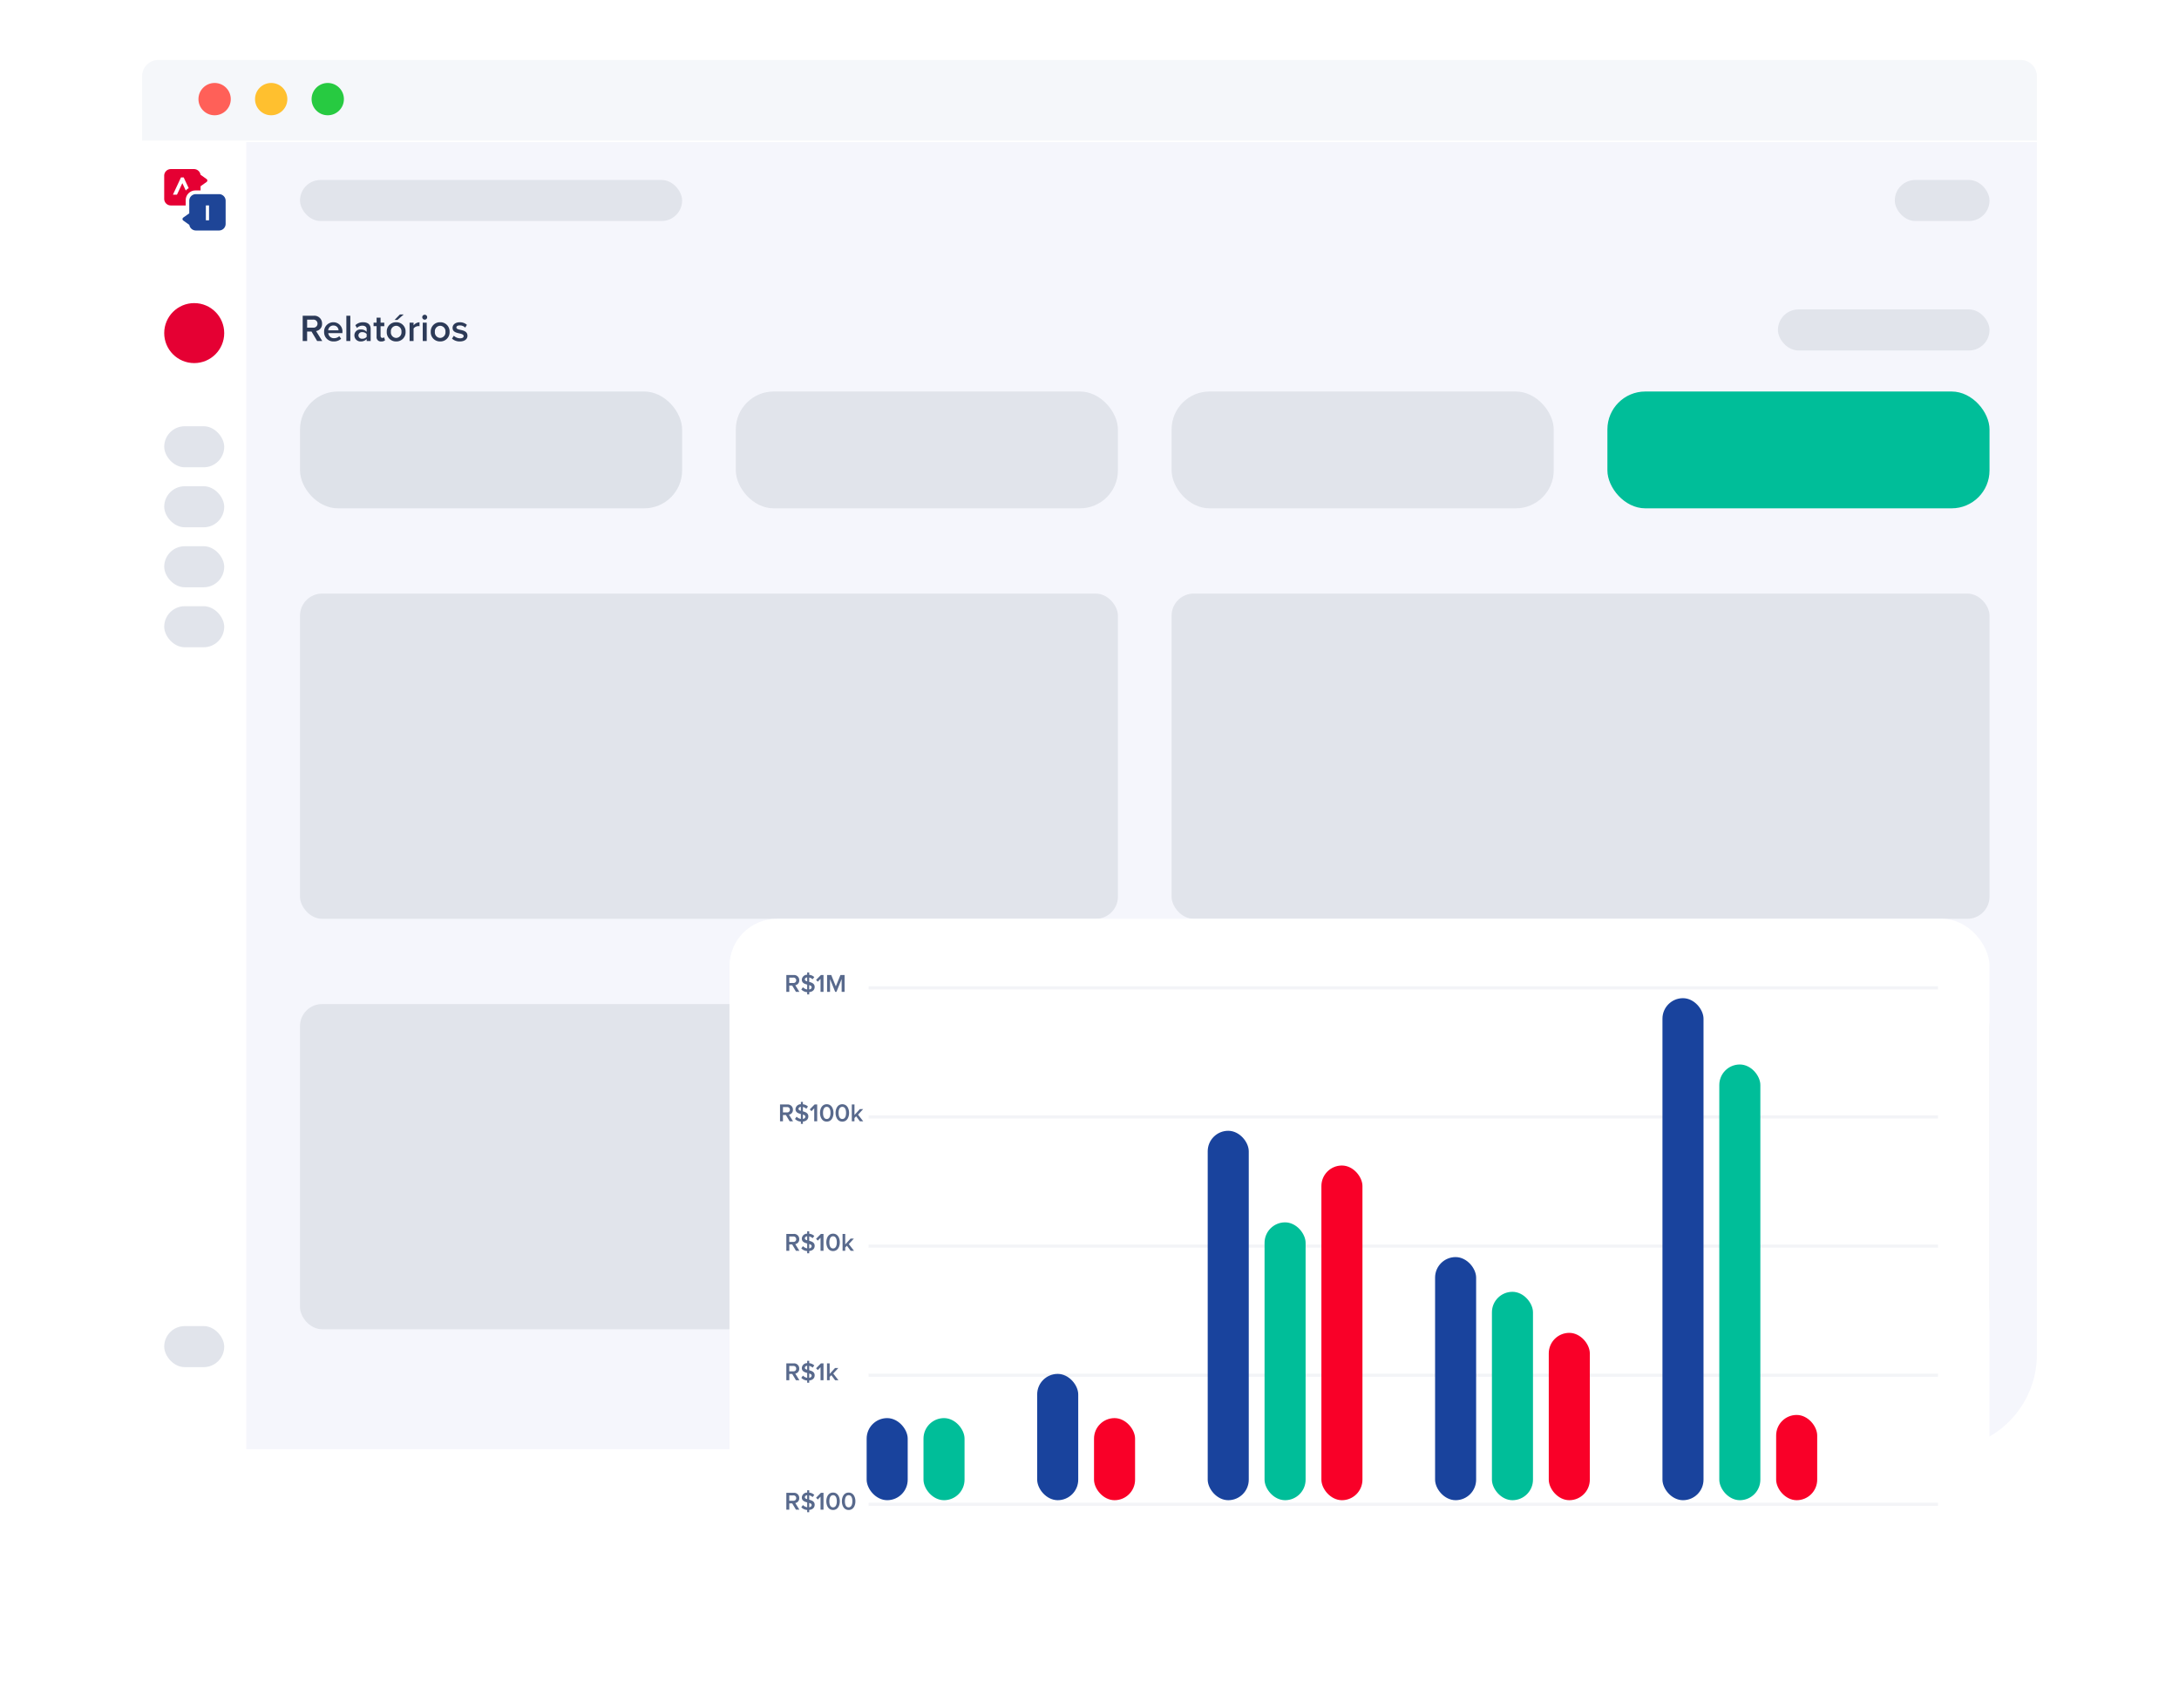 <svg xmlns="http://www.w3.org/2000/svg" xmlns:xlink="http://www.w3.org/1999/xlink" width="690" height="541" viewBox="0 0 690 541">
  <defs>
    <filter id="Rectangle_177" x="0" y="0" width="690" height="504" filterUnits="userSpaceOnUse">
      <feOffset input="SourceAlpha"/>
      <feGaussianBlur stdDeviation="15" result="blur"/>
      <feFlood flood-color="#1e4597" flood-opacity="0.141"/>
      <feComposite operator="in" in2="blur"/>
      <feComposite in="SourceGraphic"/>
    </filter>
    <filter id="Rectangle_275" x="186" y="246" width="489" height="295" filterUnits="userSpaceOnUse">
      <feOffset input="SourceAlpha"/>
      <feGaussianBlur stdDeviation="15" result="blur-2"/>
      <feFlood flood-color="#063a60" flood-opacity="0.098"/>
      <feComposite operator="in" in2="blur-2"/>
      <feComposite in="SourceGraphic"/>
    </filter>
  </defs>
  <g id="Group_2843" data-name="Group 2843" transform="translate(-330 -3517)">
    <g id="Group_2037" data-name="Group 2037" transform="translate(0 1810)">
      <g id="Group_2034" data-name="Group 2034" transform="translate(375 1726)">
        <g id="Group_2028" data-name="Group 2028" transform="translate(0 0)">
          <g id="Group_2024" data-name="Group 2024" transform="translate(0 0)">
            <g id="Group_1980" data-name="Group 1980" transform="translate(0 0)">
              <path id="Path_10085" data-name="Path 10085" d="M132.054,142.445a5.123,5.123,0,0,1,5.123-5.123H726.931a5.123,5.123,0,0,1,5.123,5.123v20.409h-600Z" transform="translate(-132.054 -137.322)" fill="#f5f7fa"/>
            </g>
            <ellipse id="Ellipse_675" data-name="Ellipse 675" cx="5.118" cy="5.118" rx="5.118" ry="5.118" transform="translate(17.843 7.276)" fill="#ff6058"/>
            <ellipse id="Ellipse_676" data-name="Ellipse 676" cx="5.118" cy="5.118" rx="5.118" ry="5.118" transform="translate(35.755 7.276)" fill="#ffc02f"/>
            <ellipse id="Ellipse_677" data-name="Ellipse 677" cx="5.118" cy="5.118" rx="5.118" ry="5.118" transform="translate(53.668 7.276)" fill="#27ca41"/>
          </g>
        </g>
      </g>
    </g>
    <g transform="matrix(1, 0, 0, 1, 330, 3517)" filter="url(#Rectangle_177)">
      <path id="Rectangle_177-2" data-name="Rectangle 177" d="M0,0H600a0,0,0,0,1,0,0V384a30,30,0,0,1-30,30H30A30,30,0,0,1,0,384V0A0,0,0,0,1,0,0Z" transform="translate(45 45)" fill="#fff"/>
    </g>
    <g id="Group_2136" data-name="Group 2136" transform="translate(382 3570.549)">
      <path id="Path_10078" data-name="Path 10078" d="M223.84,408.842h-7.325a2.1,2.1,0,0,0-2.1,2.1v3.98l-1.9,1.355a.57.57,0,0,0,0,.927l1.921,1.372a2.1,2.1,0,0,0,2.073,1.786h7.325a2.1,2.1,0,0,0,2.1-2.1v-7.325A2.1,2.1,0,0,0,223.84,408.842Zm-3.164,7.074v1.212h-1v-4.7h1Z" transform="translate(-206.484 -400.907)" fill="#1e4597"/>
      <path id="Path_10079" data-name="Path 10079" d="M172.734,339.527l-1.921-1.372a2.1,2.1,0,0,0-2.073-1.786h-7.325a2.1,2.1,0,0,0-2.1,2.1v7.325a2.1,2.1,0,0,0,2.1,2.1h4.716V346.2a3.06,3.06,0,0,1,3.057-3.057h1.647V341.81l1.9-1.356a.57.57,0,0,0,0-.927Zm-6.583,3.643-1.091-2.338-1.1,2.36-.6,1.278h-1.279l2.541-5.449h.868l1.59,3.409A2.906,2.906,0,0,0,166.151,343.17Z" transform="translate(-159.32 -336.369)" fill="#e50033"/>
    </g>
    <path id="Rectangle_178" data-name="Rectangle 178" d="M0,0H567a0,0,0,0,1,0,0V384a30,30,0,0,1-30,30H0a0,0,0,0,1,0,0V0A0,0,0,0,1,0,0Z" transform="translate(408 3562)" fill="#f5f6fc"/>
    <circle id="Ellipse_695" data-name="Ellipse 695" cx="9.5" cy="9.5" r="9.5" transform="translate(382 3613)" fill="#e50033"/>
    <rect id="Rectangle_179" data-name="Rectangle 179" width="19" height="13" rx="6.5" transform="translate(382 3652)" fill="#e1e4eb"/>
    <rect id="Rectangle_180" data-name="Rectangle 180" width="19" height="13" rx="6.5" transform="translate(382 3671)" fill="#e1e4eb"/>
    <rect id="Rectangle_181" data-name="Rectangle 181" width="19" height="13" rx="6.5" transform="translate(382 3690)" fill="#e1e4eb"/>
    <rect id="Rectangle_182" data-name="Rectangle 182" width="19" height="13" rx="6.5" transform="translate(382 3709)" fill="#e1e4eb"/>
    <rect id="Rectangle_183" data-name="Rectangle 183" width="19" height="13" rx="6.5" transform="translate(382 3937)" fill="#e1e4eb"/>
    <rect id="Rectangle_184" data-name="Rectangle 184" width="121" height="13" rx="6.5" transform="translate(425 3574)" fill="#e1e4eb"/>
    <rect id="Rectangle_185" data-name="Rectangle 185" width="30" height="13" rx="6.5" transform="translate(930 3574)" fill="#e1e4eb"/>
    <path id="Path_12513" data-name="Path 12513" d="M5.424,0h1.62L5.088-3.144A2.244,2.244,0,0,0,6.984-5.5,2.43,2.43,0,0,0,4.368-8H.852V0h1.4V-2.988H3.648Zm.12-5.5A1.262,1.262,0,0,1,4.176-4.224H2.256V-6.768h1.92A1.262,1.262,0,0,1,5.544-5.5ZM7.632-2.9A2.914,2.914,0,0,0,10.668.144,3.378,3.378,0,0,0,13.02-.7l-.576-.828A2.453,2.453,0,0,1,10.8-.888a1.756,1.756,0,0,1-1.848-1.6h4.476v-.3A2.872,2.872,0,0,0,10.572-5.94,2.929,2.929,0,0,0,7.632-2.9Zm2.94-2A1.55,1.55,0,0,1,12.2-3.372H8.94A1.6,1.6,0,0,1,10.572-4.908ZM14.676,0h1.26V-8h-1.26Zm6.432,0h1.26V-3.84c0-1.56-1.128-2.1-2.412-2.1A3.447,3.447,0,0,0,17.52-5l.516.876a2.373,2.373,0,0,1,1.716-.732c.8,0,1.356.408,1.356,1.08v.864a2.4,2.4,0,0,0-1.872-.744A1.866,1.866,0,0,0,17.22-1.776,1.925,1.925,0,0,0,19.236.144a2.447,2.447,0,0,0,1.872-.768Zm0-1.32a1.7,1.7,0,0,1-1.38.6,1.1,1.1,0,0,1-1.236-1.032A1.1,1.1,0,0,1,19.728-2.8a1.7,1.7,0,0,1,1.38.6ZM25.74.144a1.662,1.662,0,0,0,1.188-.372l-.3-.948a.813.813,0,0,1-.564.2c-.36,0-.552-.288-.552-.684V-4.692h1.176V-5.8H25.512V-7.38h-1.26V-5.8h-.96v1.1h.96v3.348A1.337,1.337,0,0,0,25.74.144Zm5.112-6.816L32.832-8.4h-1.2l-1.68,1.728ZM30.444.144A2.9,2.9,0,0,0,33.432-2.9,2.9,2.9,0,0,0,30.444-5.94,2.9,2.9,0,0,0,27.468-2.9,2.9,2.9,0,0,0,30.444.144Zm0-1.116A1.742,1.742,0,0,1,28.776-2.9a1.738,1.738,0,0,1,1.668-1.92,1.74,1.74,0,0,1,1.68,1.92A1.744,1.744,0,0,1,30.444-.972ZM34.7,0h1.26V-3.948a2,2,0,0,1,1.488-.768,1.857,1.857,0,0,1,.4.036V-5.928a2.475,2.475,0,0,0-1.884.984V-5.8H34.7Zm4.788-6.756a.778.778,0,0,0,.78-.78.778.778,0,0,0-.78-.78.786.786,0,0,0-.78.78A.786.786,0,0,0,39.492-6.756ZM38.868,0h1.26V-5.8h-1.26Zm5.508.144A2.9,2.9,0,0,0,47.364-2.9,2.9,2.9,0,0,0,44.376-5.94,2.9,2.9,0,0,0,41.4-2.9,2.9,2.9,0,0,0,44.376.144Zm0-1.116A1.742,1.742,0,0,1,42.708-2.9a1.738,1.738,0,0,1,1.668-1.92,1.74,1.74,0,0,1,1.68,1.92A1.744,1.744,0,0,1,44.376-.972Zm3.756.216a3.525,3.525,0,0,0,2.484.9c1.56,0,2.412-.78,2.412-1.8,0-1.368-1.236-1.656-2.244-1.872-.684-.156-1.26-.312-1.26-.756,0-.408.42-.648,1.08-.648a2.337,2.337,0,0,1,1.716.7l.528-.888a3.313,3.313,0,0,0-2.256-.816c-1.464,0-2.28.816-2.28,1.764,0,1.3,1.188,1.56,2.184,1.776.708.156,1.32.336,1.32.84,0,.432-.384.708-1.14.708a2.992,2.992,0,0,1-1.968-.816Z" transform="translate(425 3625)" fill="#2c3a57"/>
    <rect id="Rectangle_372" data-name="Rectangle 372" width="121" height="37" rx="12" transform="translate(425 3641)" fill="#dee2e9"/>
    <rect id="Rectangle_373" data-name="Rectangle 373" width="121" height="37" rx="12" transform="translate(563 3641)" fill="#e1e4eb"/>
    <rect id="Rectangle_374" data-name="Rectangle 374" width="121" height="37" rx="12" transform="translate(701 3641)" fill="#e1e4eb"/>
    <rect id="Rectangle_375" data-name="Rectangle 375" width="121" height="37" rx="12" transform="translate(839 3641)" fill="#00be99"/>
    <rect id="Rectangle_376" data-name="Rectangle 376" width="67" height="13" rx="6.5" transform="translate(893 3615)" fill="#e1e4eb"/>
    <rect id="Rectangle_377" data-name="Rectangle 377" width="259" height="103" rx="7" transform="translate(425 3705)" fill="#e1e4eb"/>
    <rect id="Rectangle_378" data-name="Rectangle 378" width="259" height="103" rx="7" transform="translate(701 3705)" fill="#e1e4eb"/>
    <rect id="Rectangle_379" data-name="Rectangle 379" width="259" height="103" rx="7" transform="translate(425 3835)" fill="#e1e4eb"/>
    <rect id="Rectangle_380" data-name="Rectangle 380" width="259" height="103" rx="7" transform="translate(701 3835)" fill="#e1e4eb"/>
    <g transform="matrix(1, 0, 0, 1, 330, 3517)" filter="url(#Rectangle_275)">
      <rect id="Rectangle_275-2" data-name="Rectangle 275" width="399" height="205" rx="15" transform="translate(231 291)" fill="#fff"/>
    </g>
    <g id="Group_2149" data-name="Group 2149" transform="translate(24.432 -649.856)">
      <path id="Path_10199" data-name="Path 10199" d="M3.616,0H4.7l-1.3-2.1A1.5,1.5,0,0,0,4.656-3.664,1.62,1.62,0,0,0,2.912-5.336H.568V0H1.5V-1.992h.928ZM3.7-3.664a.841.841,0,0,1-.912.848H1.5v-1.7h1.28A.841.841,0,0,1,3.7-3.664Zm5.84,2.112c0-1.072-.9-1.384-1.728-1.608V-4.536a2.08,2.08,0,0,1,1.072.56l.536-.7a2.629,2.629,0,0,0-1.608-.72v-.752h-.64v.736a1.651,1.651,0,0,0-1.7,1.552c0,1.04.872,1.344,1.7,1.552V-.76a2.352,2.352,0,0,1-1.344-.712l-.52.72a2.773,2.773,0,0,0,1.864.84V.8h.64V.08C9.008-.032,9.536-.736,9.536-1.552ZM6.432-3.92c0-.36.28-.608.736-.656v1.248C6.744-3.448,6.432-3.608,6.432-3.92ZM7.808-.76V-2.136c.448.136.776.3.776.672C8.584-1.16,8.36-.84,7.808-.76ZM11.4,0h.936V-5.336H11.52L9.984-3.784l.544.568.872-.9Zm1.832-2.664c0,1.344.64,2.76,2.136,2.76S17.5-1.32,17.5-2.664s-.64-2.752-2.136-2.752S13.232-4.008,13.232-2.664Zm3.32,0c0,1.016-.312,1.928-1.184,1.928s-1.184-.912-1.184-1.928.312-1.92,1.184-1.92S16.552-3.68,16.552-2.664Zm1.608,0C18.16-1.32,18.8.1,20.3.1s2.136-1.416,2.136-2.76-.64-2.752-2.136-2.752S18.16-4.008,18.16-2.664Zm3.32,0c0,1.016-.312,1.928-1.184,1.928s-1.184-.912-1.184-1.928.312-1.92,1.184-1.92S21.48-3.68,21.48-2.664Z" transform="translate(554 4645)" fill="#58698c"/>
      <path id="Path_10200" data-name="Path 10200" d="M3.616,0H4.7l-1.3-2.1A1.5,1.5,0,0,0,4.656-3.664,1.62,1.62,0,0,0,2.912-5.336H.568V0H1.5V-1.992h.928ZM3.7-3.664a.841.841,0,0,1-.912.848H1.5v-1.7h1.28A.841.841,0,0,1,3.7-3.664Zm5.84,2.112c0-1.072-.9-1.384-1.728-1.608V-4.536a2.08,2.08,0,0,1,1.072.56l.536-.7a2.629,2.629,0,0,0-1.608-.72v-.752h-.64v.736a1.651,1.651,0,0,0-1.7,1.552c0,1.04.872,1.344,1.7,1.552V-.76a2.352,2.352,0,0,1-1.344-.712l-.52.72a2.773,2.773,0,0,0,1.864.84V.8h.64V.08C9.008-.032,9.536-.736,9.536-1.552ZM6.432-3.92c0-.36.28-.608.736-.656v1.248C6.744-3.448,6.432-3.608,6.432-3.92ZM7.808-.76V-2.136c.448.136.776.3.776.672C8.584-1.16,8.36-.84,7.808-.76ZM11.4,0h.936V-5.336H11.52L9.984-3.784l.544.568.872-.9Zm4.608,0h1.056l-1.64-2.112,1.608-1.752h-1.04L14.288-2V-5.336h-.84V0h.84V-1.04l.536-.552Z" transform="translate(554 4604)" fill="#58698c"/>
      <path id="Path_10201" data-name="Path 10201" d="M3.616,0H4.7l-1.3-2.1A1.5,1.5,0,0,0,4.656-3.664,1.62,1.62,0,0,0,2.912-5.336H.568V0H1.5V-1.992h.928ZM3.7-3.664a.841.841,0,0,1-.912.848H1.5v-1.7h1.28A.841.841,0,0,1,3.7-3.664Zm5.84,2.112c0-1.072-.9-1.384-1.728-1.608V-4.536a2.08,2.08,0,0,1,1.072.56l.536-.7a2.629,2.629,0,0,0-1.608-.72v-.752h-.64v.736a1.651,1.651,0,0,0-1.7,1.552c0,1.04.872,1.344,1.7,1.552V-.76a2.352,2.352,0,0,1-1.344-.712l-.52.72a2.773,2.773,0,0,0,1.864.84V.8h.64V.08C9.008-.032,9.536-.736,9.536-1.552ZM6.432-3.92c0-.36.28-.608.736-.656v1.248C6.744-3.448,6.432-3.608,6.432-3.92ZM7.808-.76V-2.136c.448.136.776.3.776.672C8.584-1.16,8.36-.84,7.808-.76ZM11.4,0h.936V-5.336H11.52L9.984-3.784l.544.568.872-.9Zm1.832-2.664c0,1.344.64,2.76,2.136,2.76S17.5-1.32,17.5-2.664s-.64-2.752-2.136-2.752S13.232-4.008,13.232-2.664Zm3.32,0c0,1.016-.312,1.928-1.184,1.928s-1.184-.912-1.184-1.928.312-1.92,1.184-1.92S16.552-3.68,16.552-2.664ZM20.936,0h1.056l-1.64-2.112L21.96-3.864H20.92L19.216-2V-5.336h-.84V0h.84V-1.04l.536-.552Z" transform="translate(554 4563)" fill="#58698c"/>
      <path id="Path_10202" data-name="Path 10202" d="M3.616,0H4.7l-1.3-2.1A1.5,1.5,0,0,0,4.656-3.664,1.62,1.62,0,0,0,2.912-5.336H.568V0H1.5V-1.992h.928ZM3.7-3.664a.841.841,0,0,1-.912.848H1.5v-1.7h1.28A.841.841,0,0,1,3.7-3.664Zm5.84,2.112c0-1.072-.9-1.384-1.728-1.608V-4.536a2.08,2.08,0,0,1,1.072.56l.536-.7a2.629,2.629,0,0,0-1.608-.72v-.752h-.64v.736a1.651,1.651,0,0,0-1.7,1.552c0,1.04.872,1.344,1.7,1.552V-.76a2.352,2.352,0,0,1-1.344-.712l-.52.72a2.773,2.773,0,0,0,1.864.84V.8h.64V.08C9.008-.032,9.536-.736,9.536-1.552ZM6.432-3.92c0-.36.28-.608.736-.656v1.248C6.744-3.448,6.432-3.608,6.432-3.92ZM7.808-.76V-2.136c.448.136.776.3.776.672C8.584-1.16,8.36-.84,7.808-.76ZM11.4,0h.936V-5.336H11.52L9.984-3.784l.544.568.872-.9Zm1.832-2.664c0,1.344.64,2.76,2.136,2.76S17.5-1.32,17.5-2.664s-.64-2.752-2.136-2.752S13.232-4.008,13.232-2.664Zm3.32,0c0,1.016-.312,1.928-1.184,1.928s-1.184-.912-1.184-1.928.312-1.92,1.184-1.92S16.552-3.68,16.552-2.664Zm1.608,0C18.16-1.32,18.8.1,20.3.1s2.136-1.416,2.136-2.76-.64-2.752-2.136-2.752S18.16-4.008,18.16-2.664Zm3.32,0c0,1.016-.312,1.928-1.184,1.928s-1.184-.912-1.184-1.928.312-1.92,1.184-1.92S21.48-3.68,21.48-2.664ZM25.864,0H26.92L25.28-2.112l1.608-1.752h-1.04L24.144-2V-5.336H23.3V0h.84V-1.04l.536-.552Z" transform="translate(552 4522)" fill="#58698c"/>
      <path id="Path_10203" data-name="Path 10203" d="M3.616,0H4.7l-1.3-2.1A1.5,1.5,0,0,0,4.656-3.664,1.62,1.62,0,0,0,2.912-5.336H.568V0H1.5V-1.992h.928ZM3.7-3.664a.841.841,0,0,1-.912.848H1.5v-1.7h1.28A.841.841,0,0,1,3.7-3.664Zm5.84,2.112c0-1.072-.9-1.384-1.728-1.608V-4.536a2.08,2.08,0,0,1,1.072.56l.536-.7a2.629,2.629,0,0,0-1.608-.72v-.752h-.64v.736a1.651,1.651,0,0,0-1.7,1.552c0,1.04.872,1.344,1.7,1.552V-.76a2.352,2.352,0,0,1-1.344-.712l-.52.72a2.773,2.773,0,0,0,1.864.84V.8h.64V.08C9.008-.032,9.536-.736,9.536-1.552ZM6.432-3.92c0-.36.28-.608.736-.656v1.248C6.744-3.448,6.432-3.608,6.432-3.92ZM7.808-.76V-2.136c.448.136.776.3.776.672C8.584-1.16,8.36-.84,7.808-.76ZM11.4,0h.936V-5.336H11.52L9.984-3.784l.544.568.872-.9Zm6.68,0h.936V-5.336H17.7L16.24-1.744,14.792-5.336h-1.32V0h.936V-4.04L16.04,0h.4l1.64-4.04Z" transform="translate(554 4481)" fill="#58698c"/>
      <line id="Line_11" data-name="Line 11" x2="338.618" transform="translate(580.627 4643.309)" fill="none" stroke="#e1e4eb" stroke-width="1" opacity="0.4"/>
      <line id="Line_12" data-name="Line 12" x2="338.618" transform="translate(580.627 4602.413)" fill="none" stroke="#e1e4eb" stroke-width="1" opacity="0.4"/>
      <line id="Line_13" data-name="Line 13" x2="338.618" transform="translate(580.627 4561.517)" fill="none" stroke="#e1e4eb" stroke-width="1" opacity="0.4"/>
      <line id="Line_14" data-name="Line 14" x2="338.618" transform="translate(580.627 4520.621)" fill="none" stroke="#e1e4eb" stroke-width="1" opacity="0.4"/>
      <line id="Line_15" data-name="Line 15" x2="338.618" transform="translate(580.627 4479.726)" fill="none" stroke="#e1e4eb" stroke-width="1" opacity="0.4"/>
      <rect id="Rectangle_360" data-name="Rectangle 360" width="13" height="26" rx="6.5" transform="translate(580 4616)" fill="#19439d"/>
      <rect id="Rectangle_361" data-name="Rectangle 361" width="13" height="26" rx="6.5" transform="translate(598 4616)" fill="#00be99"/>
      <rect id="Rectangle_362" data-name="Rectangle 362" width="13" height="40" rx="6.5" transform="translate(634 4602)" fill="#19439d"/>
      <rect id="Rectangle_363" data-name="Rectangle 363" width="13" height="117" rx="6.5" transform="translate(688 4525)" fill="#19439d"/>
      <rect id="Rectangle_364" data-name="Rectangle 364" width="13" height="88" rx="6.5" transform="translate(706 4554)" fill="#00be99"/>
      <rect id="Rectangle_365" data-name="Rectangle 365" width="13" height="106" rx="6.5" transform="translate(724 4536)" fill="#f90028"/>
      <rect id="Rectangle_366" data-name="Rectangle 366" width="13" height="77" rx="6.5" transform="translate(760 4565)" fill="#19439d"/>
      <rect id="Rectangle_367" data-name="Rectangle 367" width="13" height="66" rx="6.5" transform="translate(778 4576)" fill="#00be99"/>
      <rect id="Rectangle_368" data-name="Rectangle 368" width="13" height="53" rx="6.5" transform="translate(796 4589)" fill="#f90028"/>
      <rect id="Rectangle_369" data-name="Rectangle 369" width="13" height="159" rx="6.5" transform="translate(832 4483)" fill="#19439d"/>
      <rect id="Rectangle_370" data-name="Rectangle 370" width="13" height="138" rx="6.5" transform="translate(850 4504)" fill="#00be99"/>
      <rect id="Rectangle_371" data-name="Rectangle 371" width="13" height="26" rx="6.5" transform="translate(652 4616)" fill="#f90028"/>
      <rect id="Rectangle_381" data-name="Rectangle 381" width="13" height="27" rx="6.5" transform="translate(868 4615)" fill="#f90028"/>
    </g>
  </g>
</svg>
